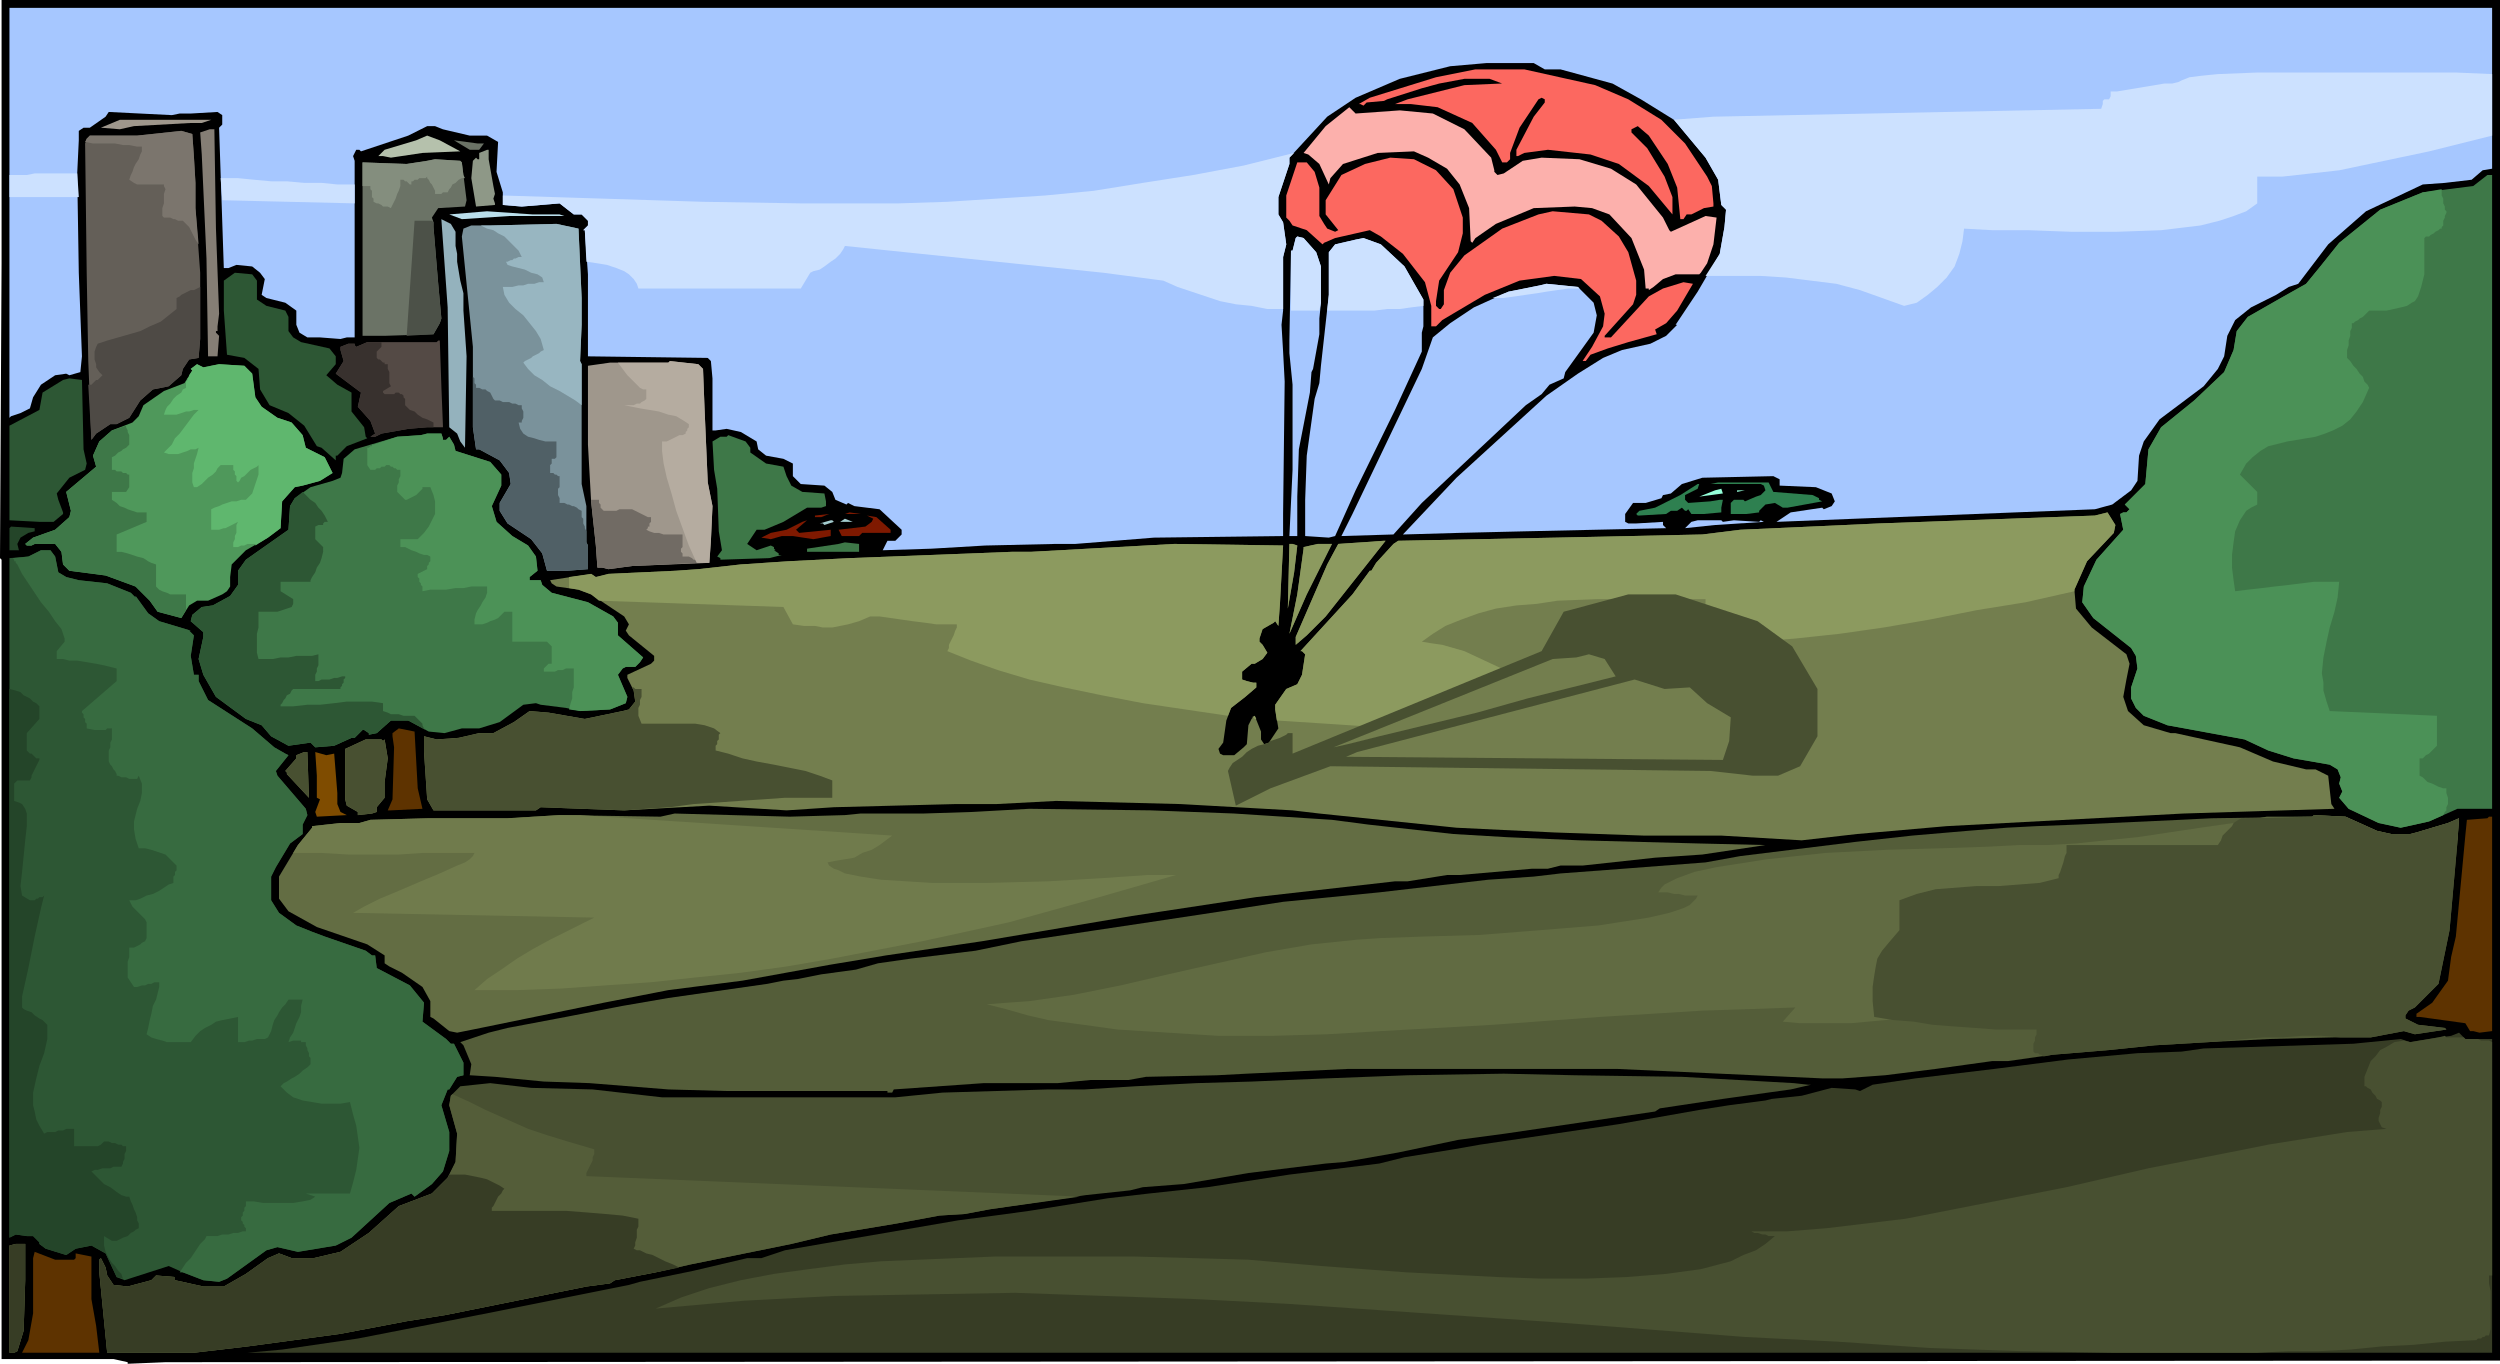 <svg xmlns="http://www.w3.org/2000/svg" fill-rule="evenodd" height="2.883in" preserveAspectRatio="none" stroke-linecap="round" viewBox="0 0 1586 865" width="507.36"><style>.pen1{stroke:none}.brush2{fill:#fc6860}.brush4{fill:#9f978c}.brush8{fill:#6b7366}.brush10{fill:#3e7848}.brush14{fill:#a6c7ff}.brush15{fill:#2d5734}.brush18{fill:#2e8050}.brush20{fill:#7f1900}.brush21{fill:#a3cccf}.brush22{fill:#244529}.brush23{fill:#737e4e}.brush24{fill:#5e3300}.brush27{fill:#545d39}.brush28{fill:#373d25}.brush29{fill:#485031}</style><path class="pen1" style="fill:#000" d="m1586 863-1481 1-24 1v-1l-9-2H1V355l-1-1 1-187V0h1585v863z"/><path class="pen1 brush2" d="m1012 54 21 9 21 13 15 15 14 21 3 6 1 11v2l-6 1-8 4h-3l-2 3h-2l-2-20-6-15-12-18-7-6-4 2v2l10 10 11 18 5 13v11l-15-18-19-14-18-6-27-3-15 2-4 2h-1v-4l11-21 7-9v-2l-2-1-2 1-12 18-6 16v4l-2 2h-3l-4-8-15-17-22-10-17-2h-10l8-3 36-9 23-1h1l-8-3h-16l-16 3-11 3-22 7-2 1-11 1-2 2-2-1h-1l7-4 42-13 25-5h31l45 10z"/><path class="pen1" style="fill:#fcb0ac" d="m888 70 21 2 20 10 17 18 2 8v1l2 2 4-1 12-8 12-2 24 1 20 6 16 10 17 21 4 8 1 1 22-10 7 1-2 17-4 12-4 6-1 1h-15l-8 3-6 5-3 2v-1h-2l-1-12-8-20-14-15-11-4-11-1-26 1-24 10-13 9-2 3-1-1-1-21-6-15-8-10-12-7-9-4-23 1-22 7-8 9-1 4-6-13-7-6-3-1 14-17 15-12 4 4 28-2z"/><path class="pen1 brush4" d="m134 76-6 2h-7l-36 2-9 2-12-1 12-5h58z"/><path class="pen1" style="fill:#857e75" d="m137 145 2 54-1 8v3h-1v1l2 2-1 13h-6l-1-62-3-66-1-14 6-2h3l1 63z"/><path class="pen1" style="fill:#645f58" d="m123 99 1 17v16l3 41v42l-1 12-6 1-4 6-1 4-8 7-10 2-8 7-7 11-8 4h-4l-9 6-3 4-2-50-1-56-1-82 1-3 2-2h30l28-3 7 2 1 14z"/><path class="pen1" style="fill:#b5c1ac" d="m292 96-24 1-20 3-5-1h-3l4-4 20-6 7-3 8 3 13 7z"/><path class="pen1 brush8" d="m307 91-3 4h-6l-10-6 15 2h4z"/><path class="pen1" style="fill:#8e9887" d="m310 101 3 17 1 5-1 3 1 3v1l-12 1-3-18 1-11 2-2 1 1h1v-4l5-2h1v6z"/><path class="pen1 brush2" d="m911 108 11 12 6 18v10l-3 12-12 18-2 13v3l2 2h1l2-3v-9l4-11 9-11 24-17 23-9 9-2 23 2 8 4 11 10 6 10 5 18v9l-2 6-18 20v1h4l24-26 9-5 13-4 6 1-10 17-7 8-7 4 1 3-18 5-13 4-11 4-3 4h-2l6-9 7-13 1-8-3-11-12-11-17-2-22 3-22 9-27 16-4 4h-3v-13l-4-15-14-18-14-11-7-4-22 5-7 3-1 1-10-9-9-3-2-3-2-2v-14l7-21h6l5 6 3 10v18l3 5 2 3 5 2 2-1-8-10v-9l10-16 15-7 16-4 15 1 14 7z"/><path class="pen1 brush8" d="m293 103 1 8 2 16-1 4-17 1-4 6 1 3v3l3 36 2 22-1 3-4 7-31 1h-14V103l28 1 13-2 5-1 16 1 1 1z"/><path class="pen1 brush10" d="M1581 513h-22l-18 8-18 4-14-3-19-9-6-7 2-4-2-5 1-4-2-5-5-3-23-4-16-5-15-7-49-9-15-6-5-5-3-6v-7l4-12-1-8-3-5-24-19-7-10 1-10 8-17 17-19-2-10 2-1h2l2-2-3-3 13-13 2-22 8-14 21-17 19-18 6-14 2-12 7-9 21-12 16-9 9-11 12-15 26-21 27-11 32-4 9-7h3v402z"/><path class="pen1" style="fill:#b9deeb" d="m355 136 3 1h-35l-30 2-8-3 24-2 29 2h17z"/><path class="pen1" style="fill:#94b2bd" d="M289 147v9l1 5v5l2 12 2 8v11l2 29-1 58-3-4-2-5-5-4-1-76-4-56 6 3 3 5z"/><path class="pen1" style="fill:#7a929b" d="M369 189v17l-1 23 1 2v76l3 14v23l1 2v15l-13 1h-13l-3-11-7-9-15-10-5-8v-5l7-12-1-7-6-8-13-7h-2l-2-14v-51l-6-60-1-10 1-5 5-2h12l42-1 14 3 2 44z"/><path class="pen1 brush14" d="m835 160 3 9v23l-1 10v10l-4 22-1 2-1 13-7 36-1 30v25h-5l2-42v-54l-2-20v-8l1-57h1l2-8 1-1 4 1 8 9zm56 9 12 21v17l-1 4v12l-17 37-25 51-13 29-4 1-15-1v-23l1-28 5-36 3-10 1-11 5-45v-27l4-5 13-3 5-1 11 4 15 14zm120 23 2 8-2 11-18 25-1 4-9 4-5 6-10 7-66 62-18 20-33 1 7-14 44-92 7-20 11-9 15-10 22-10 20-4 4-1 20 2 10 10zm570-85-6 1-7 6-17 2-14 1-36 17-24 21-19 25-6 2-8 5-16 8-10 8-5 10-2 13-4 8-9 11-28 21-10 14-3 9-1 16-4 6-12 9-11 3-152 6-50 2 9-6 20-3 1 1 5-2 2-3-2-5-5-2-5-2-23-1v-4l-4-2-45 1-13 4-7 6-5 1-1 2-10 3h-8l-5 7v5l2 1h5l17-1v2l2 2-90 2-42 1-35 1 34-36 57-52 20-14 16-10 12-5 18-4 10-5 7-7h-1l14-21 14-24 3-17 1-11-3-3-2-16-8-14-20-24-21-13-18-10-33-9h-10l-7-4h-30l-23 2-32 8-28 12-18 12-24 26v4l-7 21v11l3 5 2 14-2 8v34l-1 9 1 17 1 19-1 84v14l-82 1-50 4h-13l-44 1-34 2-31 1 3-6h5l4-4v-3l-14-13-16-2-4-2-1 1-7-3-2-5-5-4-15-1-5-5v-8l-6-3-11-2-5-4-1-5-10-6-9-2-7 1h-2v-33l-1-11-2-2-76-1v-52l-2-28h-1l3-3v-3l-4-4h-5l-9-7-24 2-12-1v-8l-4-13 1-19-7-4h-11l-17-4-5-2h-5l-12 6-30 10-1-1h-2l-2 4 1 3v112h-5l-4 1-13-1h-8l-5-3-2-5v-9l-7-5-12-3-3-2 2-10-3-4-5-4-10-1-5 2h-3l-3-89 2-2v-6l-3-2-17 1h-7l-5 1-40-2-2 3-10 7h-4l-3 2v6l-1 21 1 63 2 53-1 10-7 2-2-1-7 1-9 6-5 8-2 7-6 3-6 2-1 1V5h1575v102z"/><path class="pen1 brush15" d="M163 178v12l6 4 8 2 4 1 2 4v9l3 4 5 3 18 4 4 5v5l-6 7 7 6 9 5v12l8 10 1 6 1 1-13 5-6 6h-1v3l-9-8-3-1-8-13-10-8-12-5-6-10-1-13-9-7-11-2-2-28v-19l7-5 11 1 3 4z"/><path class="pen1" style="fill:#544a45" d="m280 245 1 25v1h-10l-12 1-17 3-4 2h-3l3-2-3-8-8-9 2-9-16-12 5-8-2-7v-2l5-2h4v1l1 1 7-3h44l1-1h1l1 29z"/><path class="pen1 brush4" d="m446 234 1 26 2 46 3 15-1 22-1 14-49 2-15 2-4-1h-3l-1-14-3-28-2-36v-50l14-2h37l1-1 18 2 3 3z"/><path class="pen1" style="fill:#4f985b" d="m139 231 16 1 5 5 2 15 4 6 10 7 9 3 7 8 2 8 12 6 5 10-8 5-11 3-5 1-8 9-1 17-8 6-14 8-9 9-1 8v6l-2 3-3 2-9 4h-7l-5 3-5 8-15-4-5-7-9-9-19-7-23-3-2-2-2-2-1-8-4-5H22l-2 1h-3l-1-1 5-4 14-5 9-8 1-4-3-12 19-16-2-7 4-9 8-7 13-5 4-4 3-7 13-9 13-5 5-8-1-1 4-3 4 2 10-2z"/><path class="pen1 brush15" d="m53 285 2 9-1 4-10 5-8 10 1 4 3 8v1l-6 5h-9l-19-1v-60l19-10 2-11 13-8 4-1 8 1 1 44z"/><path class="pen1 brush10" d="M281 278v1h2l2-2 3 5 1 4 22 7 7 8v7l-6 13 3 10 10 9 10 6 5 7 1 9-5 4v2h7l1 3 6 5 23 6 16 9 3 4v8l16 14-2 3-3 3h-6l-2 1-3 4 6 14-1 4-10 4-19 1-9-2-16-2-3-1-8 1-15 11-13 4h-11l-11 3-10-1-13-7h-11l-9 8-5 1v-1l-3-2h-1l-5 5h-2l-11 5-12 1-3-3-14 2-11-6-6-7-10-4-19-14-8-14-3-10 3-14v-3l-8-7 1-4 6-5 7-1 11-6 5-7v-9l5-7 27-19 1-15 3-5 10-7 14-4 5-2 1-3 1-9 7-6 27-8 15-1 4-1h9l1 3zm195 6v3l10 7 11 2 2 6 3 6 7 4 14 1 1 5v3l-3 1h-9l-15 9-12 5h-5l-6 9 6 4 9-3 2 1v1l1 1h-1l3 2v1h2l-8 2-31 1v-1l-2-1 3-4-2-12-1-27-2-12-1-18 5-3h4l1-1 11 4 3 4z"/><path class="pen1 brush18" d="m1125 312 25 2 4 2v1l2 1-22 4h-3l-5-3-6 1-4 4v1l-8 1h-10v-7l2-2h6l1 1 7-3 3-1 3-3-1-3-2-1h-32l5-1h32l3 6z"/><path class="pen1 brush18" d="m1077 310-8 4v3l2 2 14-1 6-1h2l-1 5v3l-11 1h-8l-2-3-1 1h-1l-2-2-3 2h-4l-3 2-17 1h-1l-1-1 2-2 10-2 16-8 11-7h1l-1 3z"/><path class="pen1" d="m1078 315 10-4 4-1 1 3-15 2zm24-3v-1h5l-5 1z" style="fill:#94ffd9"/><path class="pen1 brush20" d="M549 326h-13l3-1 7 1h3zm-32 2v-1l9-1-5 2h-4zm48 8v2h-18l-2 2h-11l-2-4 17-2 4-3 1-2-4-2 6 1 9 8z"/><path class="pen1 brush21" d="m533 331 3-2 5 2h-8z"/><path class="pen1 brush20" d="m507 338 20-2v4l-11 2-13-2h-7l-7 2-6-1 6-3 10-2 10-5 3-1-7 6 2 2z"/><path class="pen1 brush21" d="m529 331-6 2-1-1h-2l7-2h1l1 1z"/><path class="pen1 brush14" d="m1093 331 7-1 16 1 1-1 2 1-31 2-19 2 4-4 4-1h15l1 1z"/><path class="pen1 brush22" d="m22 337-4 1-5 3-2 4 1 4H6v-14l1-1 15 1v2z"/><path class="pen1 brush10" d="M545 350h-33v-2l20-3 4-1 9 1v5z"/><path class="pen1 brush23" d="m821 363-4 23 1-41h2l3 1-2 17zm8 14-11 25 5-25 4-29v-1l9-2h9l-16 32zm12 14-12 12-7 6v-5l20-46 7-13 29-2h1l-38 48zM196 506l-14-15v-1l-1-1 7-8v-2l5-2h2l1 29zm48-37 2 12-2 15v10l-5 6v3l-3 1-9 1v-2l-7-4-1-4v-32l13-6h10l1 1 1-1zm1097-131-17 18-8 18 1 12 10 12 22 17 2 6-2 10-2 11 3 9 10 9 17 5h3l41 9 21 9 21 5h6l8 4 2 18 2 3-96 3-150 8-57 5-35 4-51-3h-49l-57-2-62-3-87-9-17-2-71-4-79-2-38 2h-26l-77 2-30 2-49-3-54 3-27-1-26-1-3 2h-65l-4-7-2-30v-10l8 2 14-1 13-3h9l13-7 10-7 12 1 23 4 24-5 4-1 4-5-1-7-4-8v-2l15-7 2-2v-3l-16-13-2-3 2-4-3-5-21-14-8-3-14-2-3-2-1-2 26-4 3 2 8-2 43-2 14-1 27-3 30-2 39-2 103-4h12l91-5 69 1-2 37-1 14-2-3-1 1-7 4-2 6v2l2 2 3 5-3 4-5 3h-2l-6 5v5l3 1 4 1h2v3l-7 6-9 7-3 8-2 14-3 4 1 3 2 1h7l6-5 2-2 1-12 2-4 2-2 4 10v5l2 3 3-1 6-9-2-12v-3l7-10 7-3 3-6 2-13-2-2h-1l33-36 11-15h1l3-5 11-12 3-2 100-2 93-2 24-3 88-4 137-5 8-2 5 8-1 5z"/><path class="pen1 brush15" d="m35 353 2 10 5 3 8 2 18 2 15 6 3 3v-1l8 11 7 5 20 6h-1l3 3-2 13 2 12h3v4l6 12 28 18 14 12 7 4 2 1-8 10 1 3 18 21 1 4-3 6v6l-8 6-9 15-3 6v15l5 8 11 8 10 4 8 3 26 9 4 3h2l1 8 21 11 9 11-1 12 15 11 3 3h2l6 12v8l-4 1-5 8h-1l-4 10 5 17v12l-4 13-7 8-11 8-2-2-14 6-24 22-10 5-24 4-13-3-7 2-25 18-5 2-10-1-13-5-9-4-28 9-5-2-7-15-9-5-10 2-6 4-13-4-4-3v-1l-4-4h-4l-7-1-4 2V354l12-1 8-4h6l3 4z"/><path class="pen1 brush24" d="m265 500 3 13-20 1h-2l3-7 1-33-1-7v-2l4-3 10 2 2 36z"/><path class="pen1" style="fill:#7f4c00" d="m212 478 2 25v7l2 5 4 2-19 1-1-3 3-8-2-1v-14l-1-15 7 2 5-1z"/><path class="pen1" style="fill:#636d43" d="m783 516 62 4 23 3 54 6 34 2 46 2 76 2 42 1-40 6-30 2-46 5h-14l-8 2h-10l-46 4h-8l-25 4h-8l-88 10-79 12-95 16-61 9-36 6-55 10-47 6-41 8-83 17-10 2-5-1-10-8-2-1v-10l-5-9-13-9-8-4-3-2v-5l-11-7-32-11-18-10-6-8v-14l12-20 9-11v-1l18-2h12l7-2 37-1h50l33-2 64 1 9-2 73 2 35-1 10-1h40l31-1 36-2 77 1 53 2z"/><path class="pen1 brush27" d="m1508 527 9 2h12l4-1 20-6 7-3-1 15-5 56-7 34-15 15-4 2-2 3v2l8 4 17 2 1 1-20 3-7-2-21 4h-23l-41 1-39 2-34 2-29 3-36 3-28 4h-10l-36 5-32 4-27 2h-13l-130-6H855l-64 3-19 1-45 1-11 2h-24l-21 2h-47l-57 4-1 2h-3v-1H461l-37-1-50-4-29-1-31-3-16-1 1-7-5-12-2-2 18-6 12-3 37-7 36-7 29-5 63-9 10-2 9-1 15-3 22-3 14-4 21-3 41-5 29-6 14-2 100-15 52-8 61-6 69-8 29-2 17-2 40-3 52-4 22-4 73-9 36-4 35-3 25-2 19-1 26-1 65-3 20-1 64-1 1-1 20 1 20 9z"/><path class="pen1 brush24" d="m1581 654-8 1-4-1h-2l-3-5-29-4h-2v-2l10-7 10-14 2-15 3-13 6-64 1-10 13-1 1-1h2v136z"/><path class="pen1 brush28" d="M1581 659v199H157l22-2 48-7 87-17 85-17 7-2 34-7 17-4 17-4h9l15-5 23-4 87-15 23-3 22-3 50-8 26-3 37-4 52-8 57-7 16-4 31-5 17-3 88-13 51-9 19-3 23-3 4-1 19-2 19-5 15 1 3 1 8-4 27-4 50-6 47-6 44-4 28-1 14-2 95-3 30-3 6 2 18-3 8-1 5-2 4 4h17z"/><path class="pen1 brush29" d="m1067 683 71 4 9 1h2l-13 3-43 6-40 6-3 2-95 14-30 4-38 8-34 6-12 1-49 6-41 7-26 2-8 2-28 3-61 9-16 3-16 1-27 5-42 7-25 6-64 13-22 5-26 5-3 2-15 2-89 18-25 4-42 8-59 8-34 4H68l-5-51v-8l1-1 3 6 1 5 4 6 9 1 15-4 3-3 12 1v2l18 4h13l14-8 14-10 7-3 8 3h14l17-4 18-12 19-17 21-8 10-10 5-10 1-18-5-18 1-6 6-6 19-2 26 3 39 1 44 5h148l30-3 67-2h23l32-2 39-2 35-1 47-2 52-2 61-1 45 1 68 1zM16 812l-1 32-4 13-2 1H6v-68l4-1h6v23z"/><path class="pen1 brush24" d="m47 799 1-1v-3l10 2v27l3 17 2 17H14l4-8 3-17v-35l1-4 13 5h12z"/><path class="pen1" d="m821 363-4 23 1-41h2l3 1-2 17zm-460 3v7l6 1 8 3 5 4 117 4 6 11 7 1h7l5 1h6l5-1 5-1 7-2 7-3h6l7 1 7 1 7 1 8 1 7 1h13v2l-1 2-1 3-1 2-1 2-1 2v2l-1 2 15 6 17 6 20 6 22 5 24 5 26 5 27 4 27 4 2-5 9-7 7-6v-3h-2l-4-1-3-1v-5l6-5h2l5-3 3-4-3-5-2-2v-2l2-6 7-4 1-1 2 3 1-14 2-37-69-1-91 5h-12l-103 4-39 2-30 2-27 3-14 1-43 2-8 2-3-2-14 2zm433 89h1l1 1h1l-1-2-2 1zm16 2 31 2 30 2 29 1h28l26-1 24-2 21-4 17-4-13-3-14-6-15-7-15-8-15-7-15-7-7-2-7-2-7-1-6-1 7-5 8-5 10-4 11-4 11-3 13-2 13-1 13-2 26-1h68v11l1 3v3l1 3 2 3 1 4h26l26-2 28-3 28-4 29-5 30-6 31-5 31-7v-1l8-18 17-18 1-5-5-8-8 2-137 5-88 4-24 3-93 2-100 2-3 2-11 12-3 5h-1l-11 15-33 36h1l2 2-2 13-3 6-7 3-7 10v3l1 7zm19-80-11 25 5-25 4-29v-1l9-2h9l-16 32zm12 14-12 12-7 6v-5l20-46 7-13 29-2h1l-38 48z" style="fill:#8c9a5f"/><path class="pen1" style="fill:#707b4c" d="m368 517 198 13-4 3-4 3-5 3-6 2-5 3-6 1-6 1-5 1 1 2 3 2 3 1 4 2 10 2 13 2 32 2h36l38-1 34-2 29-2h18l-52 15-54 15-55 12-57 11-29 5-29 4-29 3-28 3-29 2-28 2-28 1h-27l8-7 9-6 10-7 10-6 11-6 10-5 10-5 8-4-153-3 7-4 10-5 12-5 14-6 12-5 11-5 5-2 3-2 2-2 1-2h-33l-15 1h-32l-17-1h-18l3-5 9-11v-1l18-2h12l7-2 37-1h50l33-2h13z"/><path class="pen1" style="fill:#616b42" d="m1281 536-19 1-29 1-36 1-39 2-37 4-32 5-14 3-11 4-4 2-4 2-2 2-2 3h6l4 1h3l4 1h8l-1 2-2 2-2 2-4 2-9 3-13 3-32 5-37 3-38 3-35 1-28 1-15 1-29 3-29 5-31 7-31 7-30 7-30 6-14 2-14 2-14 1-13 1 12 3 14 4 13 3 15 2 29 4 32 2 32 2h34l35-1 34-2 71-4 68-5 33-2 32-2 31-1 28-1-8 9 11 1h32l22-2 23-3 22-4 22-3 22-2 21-1-10-1-10-1-11-2-11-3-12-2-11-3-10-1-10-1 3-3 3-3 5-2 6-3 14-3 18-3 21-2 24-2h51l52 1 49 1 40 2 26 1-10-5-11-3-13-2-13-2-14-1-14-2-12-2-12-2 3-3 4-3 5-3 6-2 13-5 16-4 16-3 15-3 13-1 10-1v-2l-1-1v-1l-1-1-1-1-1-1-1-1 2-3 3-3 3-2 4-2 4-2 4-2 4-1 5-1 1-14-7 3-20 6-4 1h-12l-9-2-20-9-20-1-1 1h-29l-21 4-21 3-20 3-20 3-20 2-19 2-18 1h-18z"/><path class="pen1 brush27" d="m287 694 11 5 10 5 9 4 9 4 9 4 12 4 13 4 17 5v3l-1 2v2l-1 2-1 2-1 2-1 2v2l313 13-57 8-16 3-16 1-27 5-42 7-25 6-64 13-22 5-26 5-3 2-15 2-89 18-25 4-42 8-59 8-34 4H68l-5-51v-8l1-1 3 6 1 5 4 6 9 1 15-4 3-3 12 1v2l18 4h13l14-8 14-10 7-3 8 3h14l17-4 18-12 19-17 21-8 10-10 5-10 1-18-5-18 1-6 1-1zM16 812l-1 32-4 13-2 1H6v-68l4-1h6v23z"/><path class="pen1 brush29" d="m1514 716-25 2-25 4-25 4-25 5-51 10-52 12-51 10-51 10-25 3-25 3-25 2h-25 2l2 1h2l3 1h2l2 1h4l-6 5-6 4-8 3-8 4-19 5-22 3-25 2-26 1h-28l-28-1-58-3-54-4-46-4-35-1-37-1h-89l-48 2-24 1-23 2-23 3-22 3-21 4-20 5-18 6-16 7 56-5 57-3 57-1 58-1 57 2 58 2 58 3 58 4 116 8 116 9 59 3 58 4 58 2 58 1h92l20-1h19l20-1 20-2 20-1 20-2 20-1 1-1h2l1-1h1l1-1h2l1-4v-24l-1-5v-5h2V661l-2-1h-5l-2-1h-8l-1-1h-11l-1-1-4 1-18 3-4-1-6 1-5 3-4 2-3 4-3 3-2 5-2 5v6h1l1 1 2 1 1 2 2 2 1 2 2 1 1 1v3l-1 2v2l-1 3v2l1 2 1 2 3 1z"/><path class="pen1" style="fill:#376b40" d="m11 358 3 6 4 6 4 6 4 6 5 6 4 6 4 5 2 6v2l-5 6v5h4l4 1h5l6 1 6 1 5 1 4 1 4 1v8l-22 19v1l1 1v2l1 1v2l1 1v3l5 1h7l1-1h3v7l-1 2v3l-1 2v7l1 2 1 1 1 2 1 1 1 2v1h1l2 1h3l2 1h5l1-2 2 5v6l-1 5-2 5-1 4-1 4v5l1 6 2 6h4l4 1 3 1 3 1 3 1 2 2 2 2 3 3v3l-1 1v2l-1 1v4l-3 1-3 2-3 2-4 2-4 1-4 2-3 1h-4l1 2 1 2 2 2 2 2 2 2 2 2 1 2v10l-1 2-2 1-1 1-2 1-2 1h-3v6l-1 3v10l2 3 2 3h2l3-1h2l2-1h2l2-1h3v3l-1 4-1 4-2 4-1 5-1 4-1 5-1 4 3 2 3 1 4 1 3 1h15l3-4 3-3 3-2 4-2 3-2 4-1 5-1 5-1v16h4l3-1h2l3-1h5l2-1 2-4 1-4 1-3 2-3 1-2 2-3 2-2 2-3h9l-1 4v4l-1 3-2 4-1 3-1 3-2 3-1 3 3-1h5v1h3v2l1 2v1l1 2v2l1 1v4l-2 2-3 2-2 2-3 2-2 1-3 2-2 1-2 2 4 4 4 3 6 2 6 1 6 1h12l6-1 2 8 2 7 1 7 1 7-1 7-1 7-2 8-2 7h-28l6 2-3 2-5 1-6 1h-19l-6-1h-5v3l-1 1v2l-1 1v2l-1 1v2l1 1v1l1 1v1l1 1v2h-2l-3 1h-3l-3 1h-4l-3 1h-7l-1 2-3 3-2 3-2 3-2 3-3 3-2 3-2 3h2l13 5 10 1 5-2 25-18 7-2 13 3 24-4 10-5 24-22 14-6 2 2 11-8 7-8 4-13v-12l-5-17 4-10h1l5-8 4-1v-8l-6-12h-2l-3-3-15-11 1-12-9-11-21-11-1-8h-2l-4-3-26-9-8-3-10-4-11-8-5-8v-15l3-6 9-15 8-6v-6l3-6-1-4-18-21-1-3 8-10-2-1-7-4-14-12-28-18-6-12v-4h-3l-2-12 2-13-3-3h1l-20-6-7-5-8-11v1l-3-3-15-6-18-2-8-2-5-3-2-10-3-4h-6l-8 4-10 1 1 1v1h1v1l1 1z"/><path class="pen1" style="fill:#4c9257" d="M237 282h-1v1h-1l-1 1h-1v11l2 3h3l1-1h2l1-1h2l1-1h2l1 1h1l1 1h1l1 1h2v4l-1 2v2l-1 2v4l5 5h1l2-1 2-1 2-1 1-1 2-2 1-1v-1h5l2 5 1 4v8l-2 4-2 4-3 4-4 4h-11v5h3l2 1 2 1 3 1 2 1 3 1h2l2 1v3l-1 1v1l-1 1v2l-6 3v2l1 1v2l1 1v1l1 1v3l5-1h10l6-1h5l5-1h10v4l-1 3-2 3-1 2-2 3-1 2-1 4v3h5l3-1 2-1 3-1 2-1 2-2 2-2h5v19h22l3 3v11h-2l-1 1-1 1-1 1v2h7l2-1h3l2-1h5v12l-1 3v4l-1 3-1 4 7 1 19-1 10-4 1-4-6-14 3-4 2-1h6l3-3 2-3-16-14v-8l-3-4-16-9-23-6-6-5-1-3h-7v-2l5-4-1-9-5-7-10-6-10-9-3-10 6-13v-7l-7-8-22-7-1-4-3-5-2 2h-2v-1l-1-3h-9l-4 1-15 1-15 5z"/><path class="pen1" style="fill:#5fb76e" d="M120 238v1l-1 1v1l-1 1v4l-2 1-1 2-3 2-2 2-2 3-2 2-1 2-1 3h8l3-1 3-1h2l3-1h3l-3 3-3 4-3 4-3 4-3 3-2 4-3 3-2 2 3 1h6l3-1 3-1 2-1h3l2-1-1 4-1 3-1 3v3l-1 3v6l1 3h2l3-2 2-2 2-2 3-2 2-2 1-2 2-2h8v3l1 1v2l1 1v3l1 1 1-1 1-2 2-1 2-2 2-2 2-1 2-1 1-1v6l-1 3-1 3-1 3-1 3-2 2-2 2h-3l-3 1h-3l-3 1-3 1-2 1-3 1-2 1v13h5l3-1h1l2-1 2-1 2-1 2-1-1 2v5l-1 2v2l-1 2v3h3l2-1h2l2-1h5v1l8-5 8-6 1-17 8-9 5-1 11-3 8-5-5-10-12-6-2-8-7-8-9-3-10-7-4-6-2-15-5-5-16-1-10 2-4-2-4 3 1 1-2 3z"/><path class="pen1 brush22" d="m6 437 4 1 3 1 2 2 2 1 2 1 2 2 2 1 2 2v8l-8 9v11l1 1 1 1h1l1 1 1 1 1 1h2v1l-1 2-1 2-1 2-1 2-1 2v1l-1 2h-8l-2 2v11l3 1 2 1 2 3 1 3v8l-1 9-1 10-1 10-1 9 1 6 5 3h3l1-1h1l1-1h2l1-1-2 8-2 9-2 9-2 10-2 10-2 9-2 9v7l1 1 2 1 3 1 2 2 3 2 2 1 2 2 1 1v9l-2 9-3 8-2 8-2 9v8l1 4 1 5 2 4 3 5 2-1h5l2-1h3l2-1h5v11h15l2-1 2-2h3l2 1h2l2 1h2l1 1h2v3l-1 2v3l-1 2v1l-1 2h-5l-2 1h-5l-3 1h-2l-2 1 2 2 3 3 3 3 4 2 4 3 3 2 3 1h2l1 3 1 2 1 3 1 2 1 3v2l1 2v3l-2 1-1 1-2 1-2 2-3 1-2 1-2 1h-3l-5-3v6l1 4 2 4 2 3 2 2 2 3 2 2 1 3-4-1-7-15-9-5-10 2-6 4-13-4-4-3v-1l-4-4h-4l-7-1-4 2V437z"/><path class="pen1 brush15" d="m192 312 2 2 3 3 3 2 2 3 2 2 2 3 1 2 1 2h-2l-1 1v1h-3l-2 1v8l5 5v3l-1 4-1 3-2 3-1 3-2 3-1 2v1h-19v6l8 5v3l-1 2-3 1-3 1-3 1h-12v10l-1 4v12l1 4h9l5-1h5l5-1h10l4-1v7l-1 2v2l-1 2v4h2l2-1h5l3-1h2l3-1h2v1l-1 1v2l-1 1v1l-1 1v1h-30l-1 1-1 2-2 1-1 2-1 1-1 2-1 1v1h8l9-1h8l9-1 8-1h16l7 1v5l3 1 2 1h5l3 1h7l1 1 1 1 1 1 1 1 1 1v1l1 2 1 1-11-6h-11l-9 8-5 1v-1l-3-2h-1l-5 5h-2l-11 5-12 1-3-3-14 2-11-6-6-7-10-4-19-14-8-14-3-10 3-14v-3l-8-7 1-4 6-5 7-1 11-6 5-7v-9l5-7 27-19 1-15 3-5 5-4z"/><path class="pen1 brush10" d="M80 270v1l1 2v1l1 2v6l-1 1-1 1-2 1-1 1-2 1-1 1-1 1-2 1v8h2l1 1h3l1 1h2l1 1h1v8l-2 3h-9v5l3 2 2 2 3 1 2 1 3 1 3 1h6v6l-19 8v11h3l4 1 3 1 3 1 4 1 3 2 2 1 3 1v14l2 2 2 1 3 1 2 1h10v10l-3 5-15-4-5-7-9-9-19-7-23-3-2-2-2-2-1-8-4-5H22l-2 1h-3l-1-1 5-4 14-5 9-8 1-4-3-12 19-16-2-7 4-9 8-7 9-3z"/><path class="pen1" style="fill:#4b9157" d="M1549 120v4l1 2v3l1 2v2l1 1v1l-1 2v1l-1 2v3l-1 1v1h-1l-1 1-2 1-1 1-2 1-1 1h-2l-1 1v23l-2 8-2 6-2 3-2 1-3 2-4 1-9 2h-11l-1 1-2 2-1 1-2 1-1 1-2 1-1 1h-1v3l-1 2v3l-1 3v3l-1 3v5l2 2 2 3 2 2 2 3 2 2 1 3 2 2 1 2-4 9-4 6-4 5-5 4-6 3-5 2-6 2-6 1-12 2-12 3-5 3-5 4-4 4-4 7 11 11v8l-4 2-3 2-2 3-2 3-3 7-1 7-1 8v8l1 8 1 7 8-1 9-1 8-1 9-1 8-1 8-1h16l-1 10-2 9-3 10-2 9-2 10-1 10 1 6v5l2 7 2 6 68 3v19l-1 1-1 1-2 2-1 1-2 1-1 1-1 1h-2v11l2 1 1 1 2 2 3 1 2 1 2 1 3 1h2v3l1 3v4l-1 2v2l-1 1-1 2-9 4-18 4-14-3-19-9-6-7 2-4-2-5 1-4-2-5-5-3-23-4-16-5-15-7-49-9-15-6-5-5-3-6v-7l4-12-1-8-3-5-24-19-7-10 1-10 8-17 17-19-2-10 2-1h2l2-2-3-3 13-13 2-22 8-14 21-17 19-18 6-14 2-12 7-9 21-12 16-9 9-11 12-15 26-21 27-11 12-2z"/><path class="pen1 brush29" d="m820 478 158-65 14-25 41-11h30l52 17 22 16 16 27v30l-11 19-14 6h-16l-27-3-241-3-38 14-22 11-5-22 1-2 2-3 3-2 3-2 3-3 3-2 4-2 4-1 3-1 1-1 3-1 3-1 2-1 2-1 1-1h3v13z"/><path class="pen1 brush23" d="m846 474 139-56 15-1 8-2 10 3 7 11-8 2-20 5-28 7-32 9-33 8-29 7-20 5-9 2zm15 3 176-46 19 6 16-1 11 10 15 9-1 15-4 12-239-2 7-3z"/><path class="pen1 brush29" d="M401 436h1l1 1h4v5l-1 2v3l-1 2v5l2 5h34l6 1 6 2 4 3-1 1v3l-1 1v2l-1 1v3l8 2 9 3 9 2 11 2 10 2 10 2 9 3 8 3v11h-30l-14 1-15 1-14 1-15 1-15 2-15 1-14 1-27-1-26-1-3 2h-65l-4-7-2-30v-10l8 2 14-1 13-3h9l13-7 10-7 12 1 23 4 24-5 4-1 4-5-1-7-1-2zm-205 70-14-15v-1l-1-1 7-8v-2l5-2h2l1 29zm48-37 2 12-2 15v10l-5 6v3l-3 1-9 1v-2l-7-4-1-4v-32l13-6h10l1 1 1-1z"/><path class="pen1 brush28" d="M285 745h10l5 1 5 1 4 1 4 2 4 2 3 2-1 1-1 2-2 2-1 2-1 2-1 2-1 1v2h47l13 1 12 1 11 1 10 2v5l-1 2v5l-1 3v2l-1 2 2 1h2l4 2 4 1 4 2 4 2 5 2 4 2-15 3-26 5-3 2-15 2-89 18-25 4-42 8-59 8-34 4H68l-5-51v-8l1-1 3 6 1 5 4 6 9 1 15-4 3-3 12 1v2l18 4h13l14-8 14-10 7-3 8 3h14l17-4 18-12 19-17 21-8 10-10 1-2zM16 812l-1 32-4 13-2 1H6v-68l4-1h6v23z"/><path class="pen1 brush29" d="m1422 519-2 1-3 2-1 2-2 2-2 2-2 2-1 3-2 3h-96v5l-1 2-1 4-1 3-1 3-1 2v2l-12 3-13 1-13 1h-14l-13 1-13 1-12 3-11 4v19l-6 7-5 6-3 5-1 5-1 6-1 7v9l1 10 12 2 13 1 12 2 13 1 14 1 13 1h26v3l-1 2v2l-1 2v5l1 1h2l1 1h1l1 1h1l5-1 36-3 29-3 34-2 12-1 11-1 12-1h12l12-1h13l12 1h19l21-4 7 2 20-3-1-1-17-2-8-4v-2l2-3 4-2 15-15 7-34 5-56 1-15-7 3-20 6-4 1h-12l-9-2-20-9-20-1-1 1-45 1z"/><path class="pen1" style="fill:#506066" d="m300 239 1 1v3l1 1v2h2l2 1h2l1 1 2 1 1 2 1 2 1 1h3l2 1h4l2 1h2l2 1h2v2l1 2v4l-1 2v1h-2l1 4 2 3 3 2 4 1 3 1 4 1h7v10l-1 1h-2v3l-1 1v5h2l1 1h1l1 1h1v7l-1 1v4l1 2v3h3l2 1h1l2 1h1l2 1 1 1 2 1v4l1 1v3l1 2v1l1 2v7l1 2v15l-13 1h-13l-3-11-7-9-15-10-5-8v-5l7-12-1-7-6-8-13-7h-2l-2-14v-32z"/><path class="pen1" style="fill:#716b64" d="M375 317h5v2l1 1v2l1 1 1 1h8l2-1h8l2 1 2 1 2 1 2 1 2 1h2v3l-1 1v2h-1v1l-1 1 2 1 3 1h3l3 1h12v8l-1 1v2l1 1v2h4l2 1 1 1h1l1 1 1 1-42 2-15 2-4-1h-3l-1-14-3-28v-1z"/><path class="pen1" style="fill:#4e4a45" d="m127 182-2 1-2 1h-2l-2 1-2 1-2 1-1 1-2 1v7l-5 4-5 4-7 3-6 3-7 2-7 2-7 2-6 2-1 2-1 3v5l1 3v2l2 3 2 2-1 1-1 1-1 1h-1l-1 1-1 1-1 1h-2l2 35 3-4 9-6h4l8-4 7-11 8-7 10-2 8-7 1-4 4-6 6-1 1-12v-33z"/><path class="pen1" style="fill:#38312e" d="M242 217v3l-3 3v4l1 1h1l1 1 1 1h1v1h2v3l1 2v7l1 2-5 3v1l1 1h6l1-1h2l1 1h1l1 1v1l1 1v4l1 1 2 2 3 1 2 2 3 2 3 1 2 1 2 1v3h-4l-12 1-17 3-4 2h-3l3-2-3-8-8-9 2-9-16-12 5-8-2-7v-2l5-2h4v1l1 1 7-3h9z"/><path class="pen1" style="fill:#98b6c1" d="m305 143 4 2 4 1 3 2 4 2 3 3 3 3 3 3 2 4h-2l-2 1h-1l-1 1h-1l-2 1h-1l1 2 3 1 4 1 4 1 4 2 4 1 3 2 1 3h-3l-3 1h-4l-3 1h-3l-4 1h-6l1 5 3 5 4 4 5 4 4 5 4 5 3 5 2 7-2 1-1 1-2 1-2 1-1 1-2 1-2 1-1 1 3 4 4 4 5 3 5 4 6 3 5 3 5 3 4 3v10-36l-1-2 1-23v-17l-2-44-14-3-42 1h-6z"/><path class="pen1" style="fill:#b5aca0" d="m392 230 3 4 3 4 3 3 3 3 2 2 2 1h2v-1 7l-1 1-2 1-1 1h-2l-2 1h-6l5 1 5 1 6 1 6 1 6 2 5 1 5 3 3 2v2l-1 1v1l-1 1v1l-2 1h-2l-2 1-2 1-2 1-2 1h-3v6l1 8 2 9 3 10 3 11 4 11 4 11 5 11h8l1-14 1-22-3-15-2-46-1-26-3-3-18-2-1 1h-32z"/><path class="pen1" style="fill:#7b756d" d="m54 90 5 1h14l5 1h4l5 1h3v3l-1 2-1 3-2 3-1 2-1 3-1 2-1 3 3 2 2 1h17v1l1 2-1 3v6l-1 3v5l1 1h4l2 1h1l2 1h3l1 1 1 1 2 2 1 2 1 2 1 2 1 2 2 3-2-23v-16l-1-17-1-14-7-2-28 3H57l-2 2-1 2z"/><path class="pen1" style="fill:#4c5148" d="m258 213 5-73h11l1 1v3l3 36 2 22-1 3-4 7-17 1z"/><path class="pen1" style="fill:#848e7e" d="M295 113h-2l-2 1-1 1-1 1-2 1-1 2-1 1-1 2h-3l-1 1h-4v-2l-1-2-1-2-1-1-1-2-1-1v-1l-1 1h-4l-1 1h-2l-1 1h-1v3-1h-1l-1-1-1-1h-1l-1-1h-2v4l-1 3-1 2-1 3-1 2-1 2-1 2-2-1h-3l-1-1-2-1h-1l-2-1v-2l-1-1v-4l-1-1v-2h-5v-15l28 1 13-2 5-1 16 1 1 1 1 8 1 2z"/><path class="pen1" d="m1581 47-23-1h-126l-25 1-10 1-8 1-5 2-2 1-4 1h-5l-6 1-6 1-6 1-6 1-6 1h-4v3l-1 2h-3l-1 1v2l-1 3-246 5-26 2h1l20 24 8 14 2 16 3 3-1 11-3 17-9 14h35l16 1 16 2 16 2 15 4 14 5 14 5 8-2 7-5 6-5 6-6 5-7 3-8 2-8 1-8 18 1h23l27 1h29l28-1 25-3 12-3 9-3 8-3 7-5v-17h16l18-2 18-2 19-4 19-4 19-4 20-5 20-5V47zM821 97l-32 8-32 6-32 5-31 5-31 3-31 2-31 2-31 1h-62l-62-1-63-2-64-2v6l12 1 24-2 9 7h5l4 4v3l-3 3h1l1 20 7 1 6 1 6 2 5 2 3 2 3 3 2 3 1 3h103l6-10 2-1 4-1 3-2 4-3 3-2 3-3 2-3 1-2 164 17 38 5 9 4 9 3 9 3 9 3 10 2 10 1 10 2h10v-33l2-8-2-14-3-5v-11l7-21v-4l3-3zm-596 20h-11l-10-1h-11l-11-1h-10l-11-1-10-1h-11l1 14 84 2v-12zm-176-7H22l-5 1H6v14h44l-1-15zm770 87h18l1-5v-23l-3-9-8-9-4-1-1 1-2 8h-1v38zm23 0h30l8-1h8l7-1 8-1v-4l-12-21-15-14-11-4-5 1-13 3-4 5v27l-1 10zm105-8h7l7-1 7-1 7-1 6-1 7-1 7-1h7l-1-1-20-2-4 1-20 4-10 4z" style="fill:#cce1ff"/></svg>
